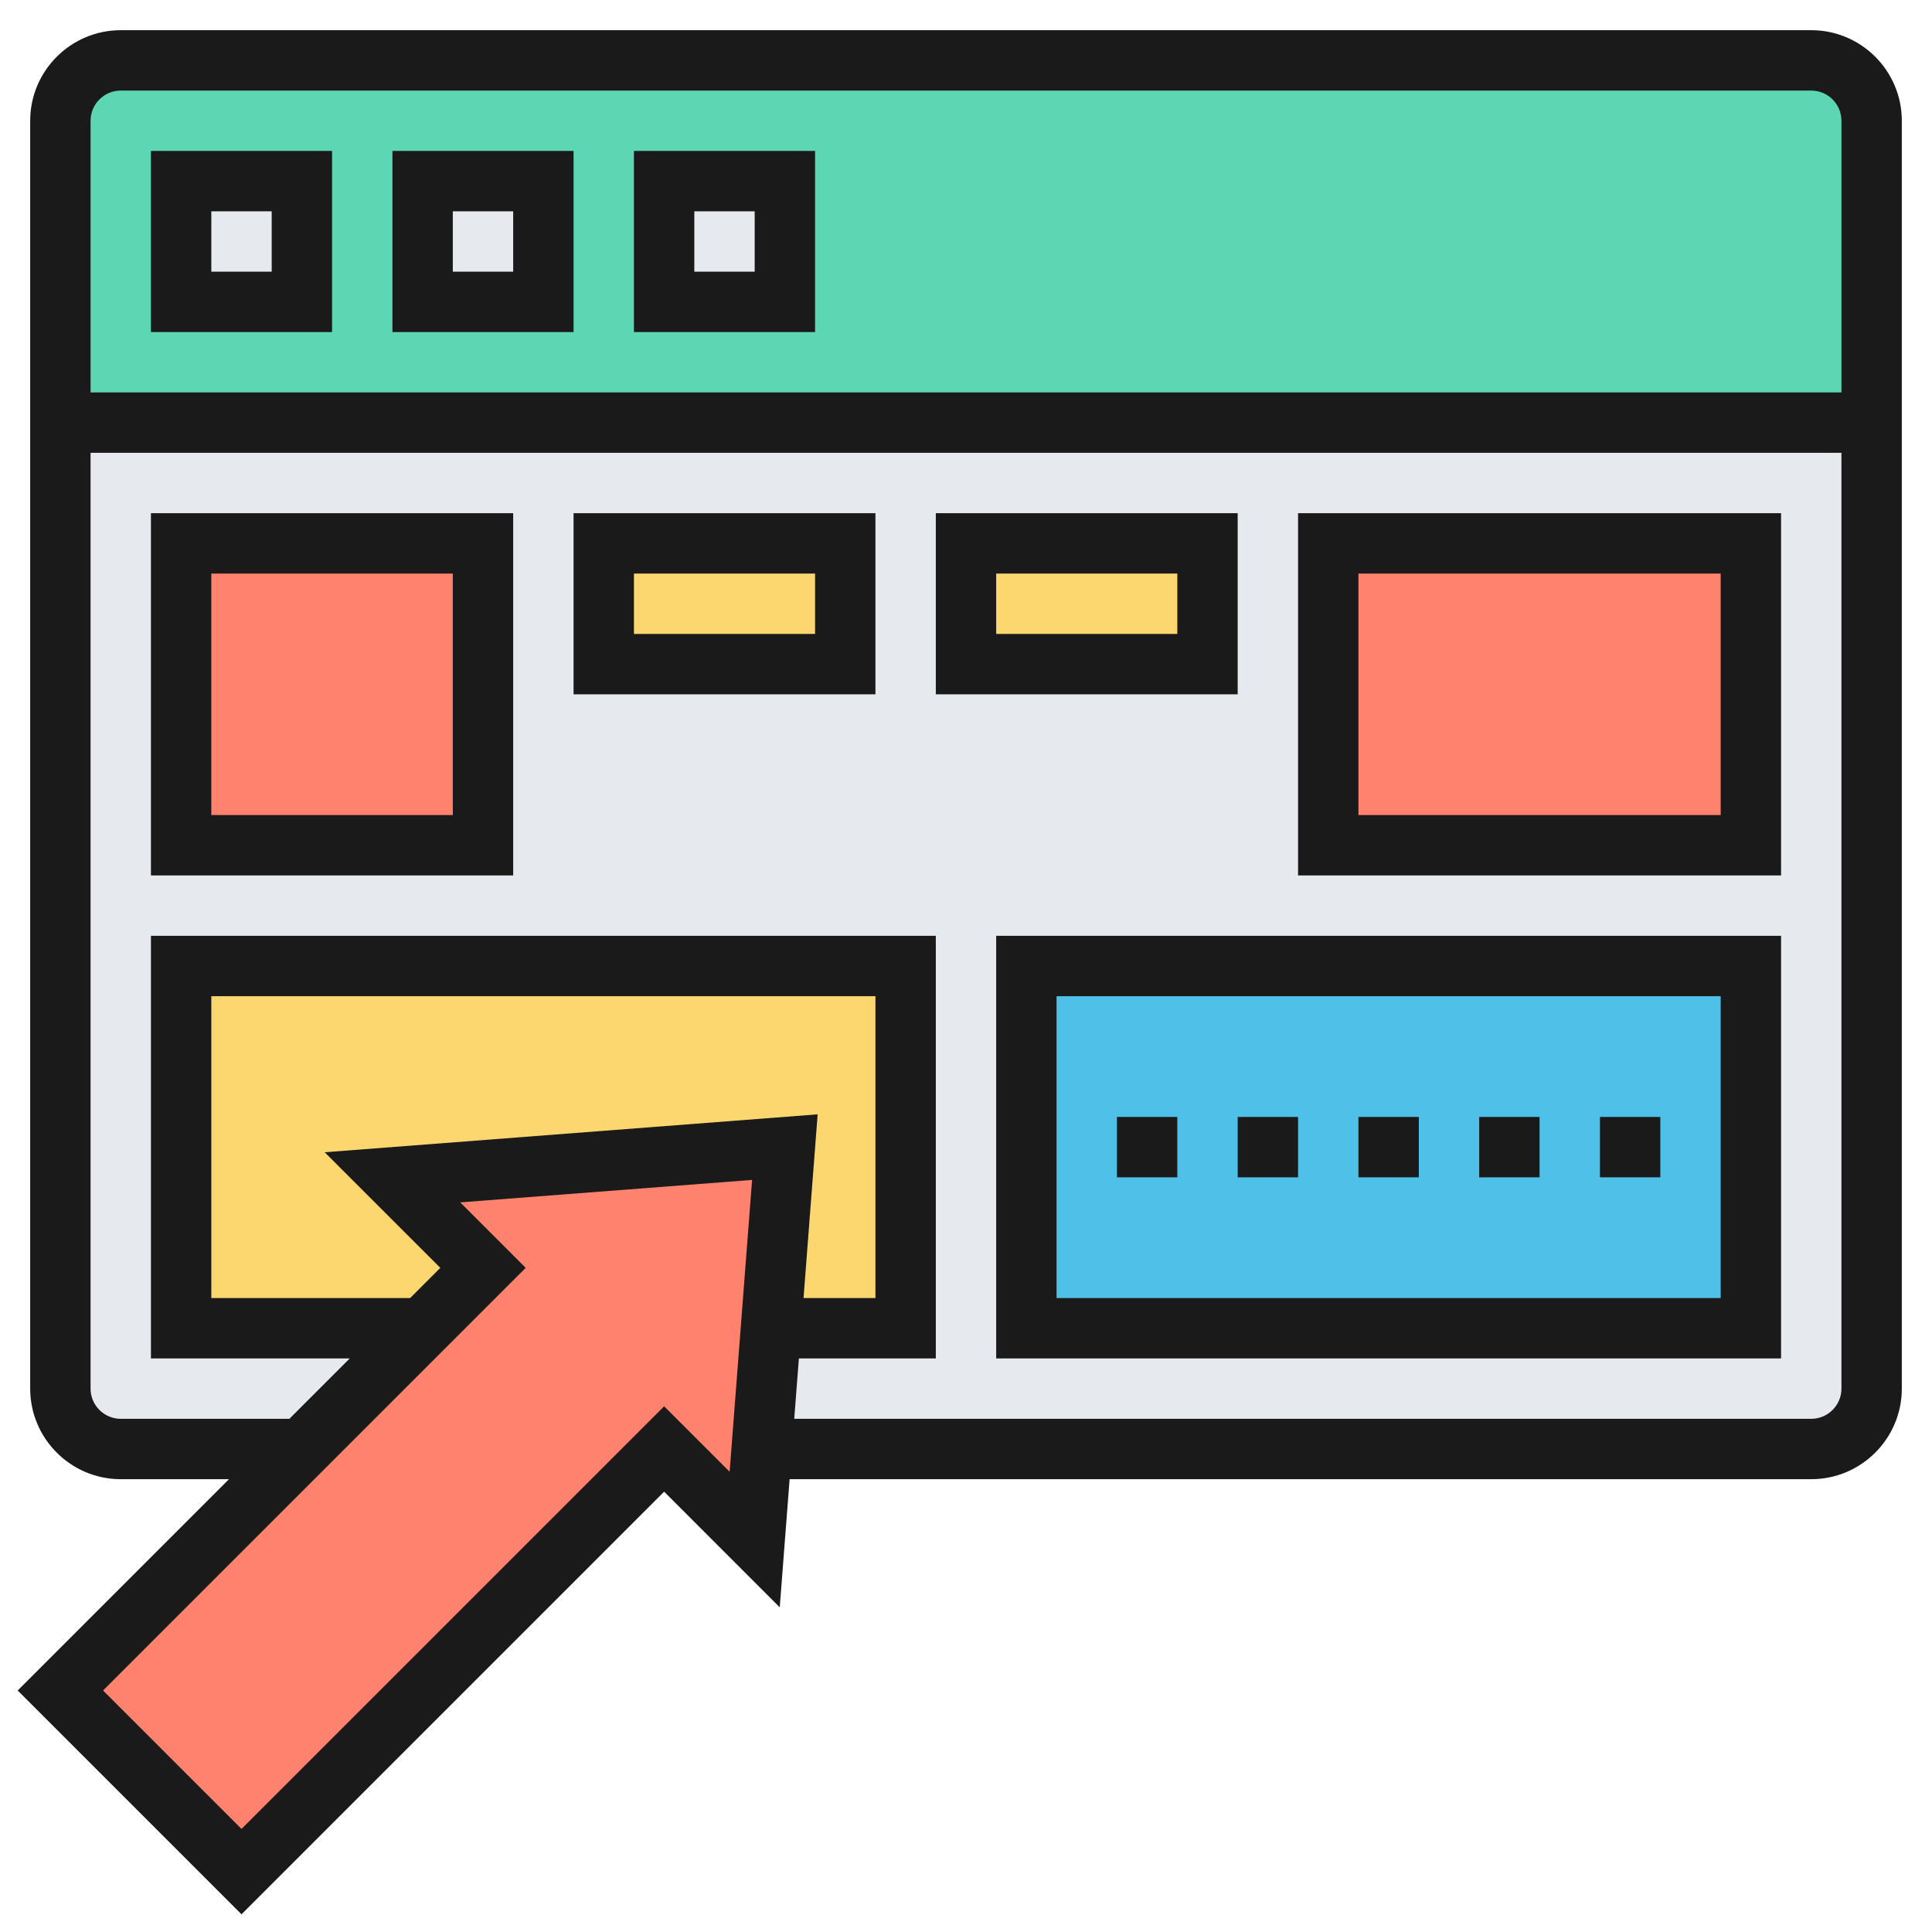 <svg xmlns="http://www.w3.org/2000/svg" version="1.1" xmlns:xlink="http://www.w3.org/1999/xlink" width="512" height="512" x="0" y="0" viewBox="0 0 64 64" style="enable-background:new 0 0 512 512" xml:space="preserve" class=""><g><path fill="#5cd6b3" d="M62 4v10H2V4c0-1.1.9-2 2-2h56c1.1 0 2 .9 2 2z" opacity="1" data-original="#5cd6b3" class=""></path><path fill="#e6e9ed" d="M22 6h4v4h-4zM14 6h4v4h-4zM6 6h4v4H6zM60 48H4a2 2 0 0 1-2-2V14h60v32a2 2 0 0 1-2 2z" opacity="1" data-original="#e6e9ed" class=""></path><path fill="#ff826e" d="M6 18h10v10H6zM44 18h14v10H44z" opacity="1" data-original="#ff826e" class=""></path><path fill="#fcd770" d="M32 18h8v4h-8zM20 18h8v4h-8z" opacity="1" data-original="#fcd770"></path><path fill="#4fc1e9" d="M34 32h24v12H34z" opacity="1" data-original="#4fc1e9"></path><path fill="#fcd770" d="M30 32v12h-4.46l.46-6-13 1 3 3-2 2H6V32z" opacity="1" data-original="#fcd770"></path><path fill="#ff826e" d="m26 38-.46 6-.31 4-.23 3-3-3L8 62l-6-6 8-8 4-4 2-2-3-3z" opacity="1" data-original="#ff826e" class=""></path><path d="M60 1H4C2.346 1 1 2.346 1 4v42c0 1.654 1.346 3 3 3h3.586l-7 7L8 63.414l14-14 3.83 3.831.327-4.245H60c1.654 0 3-1.346 3-3V4c0-1.654-1.346-3-3-3zM4 3h56c.551 0 1 .449 1 1v9H3V4c0-.551.449-1 1-1zm20.17 45.755L22 46.586l-14 14L3.414 56l14-14-2.169-2.17 9.669-.744zM10.755 38.17 14.586 42l-1 1H7V33h22v10h-2.382l.468-6.086zM60 47H26.31l.154-2H31V31H5v14h6.586l-2 2H4c-.551 0-1-.449-1-1V15h58v31c0 .551-.449 1-1 1z" fill="#1A1A1A" opacity="1" data-original="#1A1A1A" class=""></path><path d="M11 5H5v6h6zM9 9H7V7h2zM19 5h-6v6h6zm-2 4h-2V7h2zM27 5h-6v6h6zm-2 4h-2V7h2zM33 45h26V31H33zm2-12h22v10H35z" fill="#1A1A1A" opacity="1" data-original="#1A1A1A" class=""></path><path d="M45 37h2v2h-2zM49 37h2v2h-2zM41 37h2v2h-2zM37 37h2v2h-2zM53 37h2v2h-2zM5 29h12V17H5zm2-10h8v8H7zM19 23h10v-6H19zm2-4h6v2h-6zM41 17H31v6h10zm-2 4h-6v-2h6zM43 29h16V17H43zm2-10h12v8H45z" fill="#1A1A1A" opacity="1" data-original="#1A1A1A" class=""></path></g></svg>
